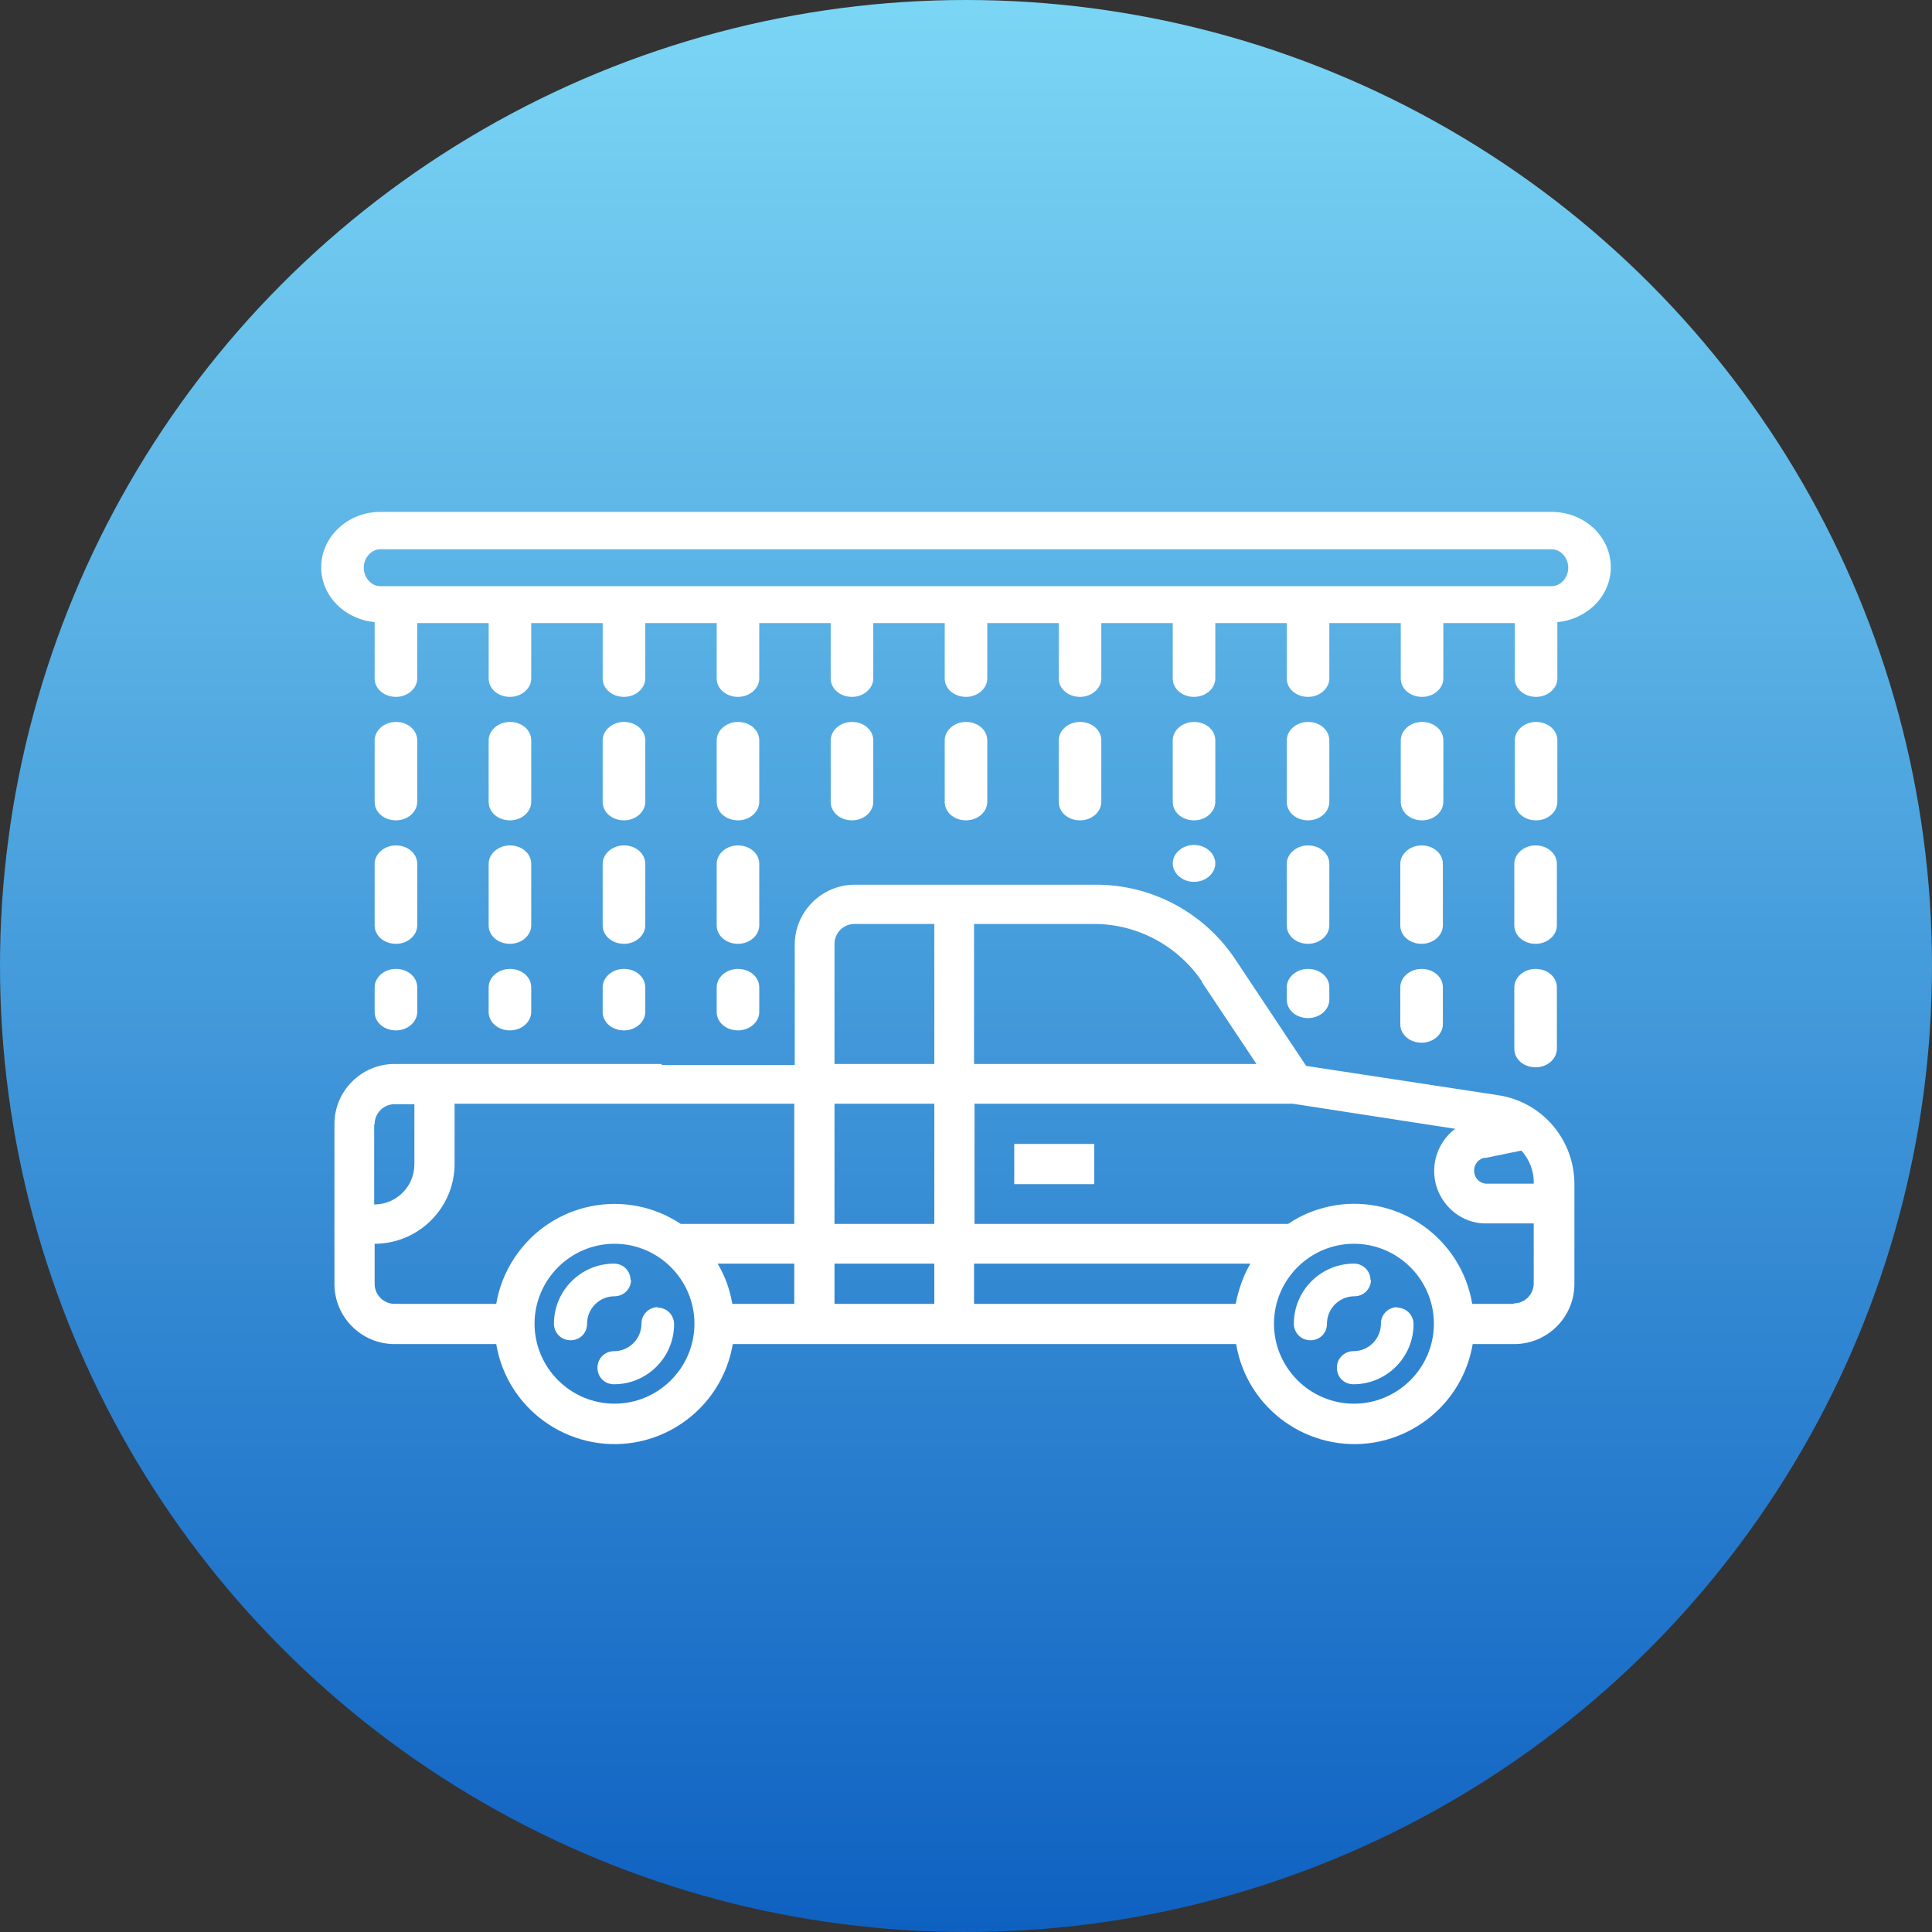 <svg width="117" height="117" viewBox="0 0 117 117" fill="none" xmlns="http://www.w3.org/2000/svg">
<rect x="0" y="0" width="117" height="117" fill="#333333" stroke="none"/>
<circle cx="58.5" cy="58.5" r="58.5" fill="url(#paint0_linear_309_469)"/>
<path d="M93.968 31H23.032C21.055 31 19.451 32.518 19.451 34.352C19.451 36.1 20.883 37.504 22.688 37.675V41.085C22.688 41.715 23.261 42.202 23.977 42.202C24.693 42.202 25.266 41.686 25.266 41.085V37.733H29.593V41.085C29.593 41.715 30.166 42.202 30.882 42.202C31.598 42.202 32.171 41.686 32.171 41.085V37.733H36.497V41.085C36.497 41.715 37.07 42.202 37.786 42.202C38.503 42.202 39.076 41.686 39.076 41.085V37.733H43.402V41.085C43.402 41.715 43.975 42.202 44.691 42.202C45.407 42.202 45.98 41.686 45.98 41.085V37.733H50.306V41.085C50.306 41.715 50.879 42.202 51.595 42.202C52.312 42.202 52.885 41.686 52.885 41.085V37.733H57.211V41.085C57.211 41.715 57.784 42.202 58.5 42.202C59.216 42.202 59.789 41.686 59.789 41.085V37.733H64.115V41.085C64.115 41.715 64.688 42.202 65.405 42.202C66.121 42.202 66.694 41.686 66.694 41.085V37.733H71.02V41.085C71.02 41.715 71.593 42.202 72.309 42.202C73.025 42.202 73.598 41.686 73.598 41.085V37.733H77.924V41.085C77.924 41.715 78.498 42.202 79.214 42.202C79.93 42.202 80.503 41.686 80.503 41.085V37.733H84.829V41.085C84.829 41.715 85.402 42.202 86.118 42.202C86.835 42.202 87.407 41.686 87.407 41.085V37.733H91.734V41.085C91.734 41.715 92.307 42.202 93.023 42.202C93.739 42.202 94.312 41.686 94.312 41.085V37.675C96.117 37.504 97.549 36.1 97.549 34.352C97.549 32.49 95.945 31 93.968 31ZM93.968 35.498H23.032C22.487 35.498 22.029 34.982 22.029 34.381C22.029 33.779 22.487 33.263 23.032 33.263H93.968C94.513 33.263 94.971 33.779 94.971 34.381C94.971 34.982 94.513 35.498 93.968 35.498Z" fill="white"/>
<path d="M23.977 49.68C24.694 49.68 25.267 49.164 25.267 48.562V44.838C25.267 44.208 24.694 43.72 23.977 43.72C23.261 43.72 22.688 44.236 22.688 44.838V48.562C22.688 49.193 23.261 49.68 23.977 49.68Z" fill="white"/>
<path d="M22.688 56.04C22.688 56.67 23.261 57.157 23.977 57.157C24.694 57.157 25.267 56.642 25.267 56.04V52.315C25.267 51.685 24.694 51.198 23.977 51.198C23.261 51.198 22.688 51.714 22.688 52.315V56.04Z" fill="white"/>
<path d="M22.688 61.283C22.688 61.913 23.261 62.4 23.977 62.4C24.694 62.4 25.267 61.884 25.267 61.283V59.793C25.267 59.163 24.694 58.676 23.977 58.676C23.261 58.676 22.688 59.191 22.688 59.793V61.283Z" fill="white"/>
<path d="M29.592 61.283C29.592 61.913 30.165 62.4 30.882 62.4C31.598 62.4 32.171 61.884 32.171 61.283V59.793C32.171 59.163 31.598 58.676 30.882 58.676C30.165 58.676 29.592 59.191 29.592 59.793V61.283Z" fill="white"/>
<path d="M29.592 56.04C29.592 56.67 30.165 57.157 30.882 57.157C31.598 57.157 32.171 56.642 32.171 56.04V52.315C32.171 51.685 31.598 51.198 30.882 51.198C30.165 51.198 29.592 51.714 29.592 52.315V56.04Z" fill="white"/>
<path d="M36.497 61.283C36.497 61.913 37.07 62.4 37.786 62.4C38.503 62.4 39.076 61.884 39.076 61.283V59.793C39.076 59.163 38.503 58.676 37.786 58.676C37.07 58.676 36.497 59.191 36.497 59.793V61.283Z" fill="white"/>
<path d="M36.497 56.04C36.497 56.67 37.07 57.157 37.786 57.157C38.503 57.157 39.076 56.642 39.076 56.04V52.315C39.076 51.685 38.503 51.198 37.786 51.198C37.07 51.198 36.497 51.714 36.497 52.315V56.04Z" fill="white"/>
<path d="M43.402 61.283C43.402 61.913 43.975 62.4 44.691 62.4C45.407 62.4 45.98 61.884 45.98 61.283V59.793C45.98 59.163 45.407 58.676 44.691 58.676C43.975 58.676 43.402 59.191 43.402 59.793V61.283Z" fill="white"/>
<path d="M43.402 56.04C43.402 56.67 43.975 57.157 44.691 57.157C45.407 57.157 45.98 56.642 45.98 56.04V52.315C45.98 51.685 45.407 51.198 44.691 51.198C43.975 51.198 43.402 51.714 43.402 52.315V56.04Z" fill="white"/>
<path d="M30.882 49.68C31.598 49.68 32.171 49.164 32.171 48.562V44.838C32.171 44.208 31.598 43.72 30.882 43.72C30.165 43.72 29.592 44.236 29.592 44.838V48.562C29.592 49.193 30.165 49.68 30.882 49.68Z" fill="white"/>
<path d="M39.076 48.562V44.838C39.076 44.208 38.503 43.72 37.786 43.72C37.07 43.72 36.497 44.236 36.497 44.838V48.562C36.497 49.193 37.07 49.68 37.786 49.68C38.503 49.68 39.076 49.164 39.076 48.562Z" fill="white"/>
<path d="M45.98 48.562V44.838C45.98 44.208 45.407 43.72 44.691 43.72C43.975 43.72 43.402 44.236 43.402 44.838V48.562C43.402 49.193 43.975 49.68 44.691 49.68C45.407 49.68 45.98 49.164 45.98 48.562Z" fill="white"/>
<path d="M52.885 48.562V44.838C52.885 44.208 52.312 43.72 51.595 43.72C50.879 43.72 50.306 44.236 50.306 44.838V48.562C50.306 49.193 50.879 49.68 51.595 49.68C52.312 49.68 52.885 49.164 52.885 48.562Z" fill="white"/>
<path d="M59.789 48.562V44.838C59.789 44.208 59.216 43.72 58.5 43.72C57.784 43.72 57.211 44.236 57.211 44.838V48.562C57.211 49.193 57.784 49.68 58.5 49.68C59.216 49.68 59.789 49.164 59.789 48.562Z" fill="white"/>
<path d="M93.023 49.68C93.739 49.68 94.312 49.164 94.312 48.562V44.838C94.312 44.208 93.739 43.72 93.023 43.72C92.307 43.72 91.734 44.236 91.734 44.838V48.562C91.734 49.193 92.307 49.68 93.023 49.68Z" fill="white"/>
<path d="M91.705 63.517C91.705 64.148 92.278 64.635 92.994 64.635C93.71 64.635 94.283 64.119 94.283 63.517V59.793C94.283 59.163 93.71 58.676 92.994 58.676C92.278 58.676 91.705 59.191 91.705 59.793V63.517Z" fill="white"/>
<path d="M91.705 56.04C91.705 56.67 92.278 57.157 92.994 57.157C93.71 57.157 94.283 56.642 94.283 56.04V52.315C94.283 51.685 93.71 51.198 92.994 51.198C92.278 51.198 91.705 51.714 91.705 52.315V56.04Z" fill="white"/>
<path d="M84.8 62.028C84.8 62.658 85.374 63.145 86.09 63.145C86.806 63.145 87.379 62.629 87.379 62.028V59.793C87.379 59.163 86.806 58.676 86.09 58.676C85.374 58.676 84.8 59.191 84.8 59.793V62.028Z" fill="white"/>
<path d="M86.118 49.68C86.835 49.68 87.408 49.164 87.408 48.562V44.838C87.408 44.208 86.835 43.72 86.118 43.72C85.402 43.72 84.829 44.236 84.829 44.838V48.562C84.829 49.193 85.402 49.68 86.118 49.68Z" fill="white"/>
<path d="M84.8 56.04C84.8 56.67 85.374 57.157 86.09 57.157C86.806 57.157 87.379 56.642 87.379 56.04V52.315C87.379 51.685 86.806 51.198 86.09 51.198C85.374 51.198 84.8 51.714 84.8 52.315V56.04Z" fill="white"/>
<path d="M79.214 49.68C79.93 49.68 80.503 49.164 80.503 48.562V44.838C80.503 44.208 79.93 43.72 79.214 43.72C78.498 43.72 77.925 44.236 77.925 44.838V48.562C77.925 49.193 78.498 49.68 79.214 49.68Z" fill="white"/>
<path d="M77.925 60.538C77.925 61.168 78.498 61.655 79.214 61.655C79.93 61.655 80.503 61.139 80.503 60.538V59.793C80.503 59.163 79.93 58.676 79.214 58.676C78.498 58.676 77.925 59.191 77.925 59.793V60.538Z" fill="white"/>
<path d="M77.925 56.04C77.925 56.67 78.498 57.157 79.214 57.157C79.93 57.157 80.503 56.642 80.503 56.04V52.315C80.503 51.685 79.93 51.198 79.214 51.198C78.498 51.198 77.925 51.714 77.925 52.315V56.04Z" fill="white"/>
<path d="M72.309 51.169C71.593 51.169 71.02 51.685 71.02 52.287C71.02 52.888 71.593 53.404 72.309 53.404C73.025 53.404 73.598 52.888 73.598 52.287C73.598 51.685 73.025 51.169 72.309 51.169Z" fill="white"/>
<path d="M72.309 43.72C71.593 43.72 71.02 44.236 71.02 44.838V48.562C71.02 49.193 71.593 49.68 72.309 49.68C73.025 49.68 73.598 49.164 73.598 48.562V44.838C73.598 44.208 73.025 43.72 72.309 43.72Z" fill="white"/>
<path d="M66.694 48.562V44.838C66.694 44.208 66.121 43.72 65.405 43.72C64.689 43.72 64.115 44.236 64.115 44.838V48.562C64.115 49.193 64.689 49.68 65.405 49.68C66.121 49.68 66.694 49.164 66.694 48.562Z" fill="white"/>
<path d="M40.05 64.434H23.892C21.886 64.434 20.253 66.067 20.253 68.073V77.756C20.253 79.762 21.886 81.395 23.892 81.395H30.051C30.71 85.348 34.463 88.013 38.417 87.354C41.454 86.838 43.86 84.46 44.376 81.395H74.859C75.518 85.348 79.271 88.013 83.225 87.354C86.262 86.838 88.668 84.46 89.184 81.395H91.705C93.711 81.395 95.344 79.762 95.344 77.756V71.711C95.344 69.018 93.395 66.726 90.731 66.325L79.099 64.549L74.831 58.131C72.94 55.266 69.731 53.547 66.293 53.576H51.768C49.762 53.576 48.129 55.209 48.129 57.214V64.491H40.079L40.05 64.434ZM89.9 70.135L92.135 69.677C92.622 70.221 92.909 70.938 92.88 71.683H90.043C89.614 71.683 89.27 71.339 89.27 70.88C89.27 70.508 89.528 70.193 89.9 70.107V70.135ZM72.768 59.449L76.091 64.434H58.987V55.954H66.264C68.871 55.954 71.335 57.272 72.796 59.449H72.768ZM51.739 55.954H56.581V64.434H50.536V57.157C50.536 56.498 51.08 55.954 51.739 55.954ZM56.581 78.96H50.536V76.524H56.581V78.96ZM58.987 76.524H75.719C75.289 77.269 75.002 78.1 74.831 78.96H58.987V76.524ZM43.488 76.524H48.1V78.96H44.347C44.204 78.1 43.918 77.298 43.459 76.524H43.488ZM50.536 74.118V66.841H56.581V74.118H50.536ZM22.688 68.073C22.688 67.414 23.233 66.869 23.892 66.869H25.095V70.508C25.095 71.854 24.006 72.943 22.66 72.943V68.101L22.688 68.073ZM30.051 78.96H23.892C23.233 78.96 22.688 78.415 22.688 77.756V75.321C25.353 75.321 27.53 73.144 27.53 70.479V66.841H48.1V74.118H41.225C37.901 71.912 33.403 72.8 31.169 76.152C30.596 77.011 30.223 77.957 30.051 78.96ZM37.214 85.005C34.549 85.005 32.372 82.827 32.372 80.163C32.372 77.498 34.549 75.321 37.214 75.321C39.878 75.321 42.055 77.498 42.055 80.163C42.055 82.827 39.878 85.005 37.214 85.005ZM81.993 85.005C79.329 85.005 77.151 82.827 77.151 80.163C77.151 77.498 79.329 75.321 81.993 75.321C84.657 75.321 86.835 77.498 86.835 80.163C86.835 82.827 84.657 85.005 81.993 85.005ZM91.677 78.96H89.155C88.496 75.006 84.743 72.341 80.818 73C79.816 73.172 78.841 73.545 78.011 74.118H59.016V66.841H78.297L88.124 68.359C86.72 69.419 86.434 71.425 87.494 72.829C88.095 73.631 89.041 74.118 90.043 74.089H92.88V77.728C92.88 78.386 92.335 78.931 91.677 78.931V78.96Z" fill="white"/>
<path d="M66.264 69.276H61.422V71.711H66.264V69.276Z" fill="white"/>
<path d="M84.629 79.16C84.084 79.16 83.626 79.59 83.626 80.163C83.626 81.08 82.881 81.825 81.964 81.825C81.42 81.825 80.961 82.254 80.961 82.827C80.961 83.4 81.391 83.83 81.964 83.83C83.97 83.83 85.603 82.197 85.603 80.191C85.603 79.647 85.173 79.189 84.6 79.189L84.629 79.16Z" fill="white"/>
<path d="M82.996 77.527C82.996 76.983 82.566 76.524 81.993 76.524C79.987 76.524 78.354 78.157 78.354 80.163C78.354 80.707 78.784 81.165 79.357 81.165C79.93 81.165 80.36 80.736 80.36 80.163C80.36 79.246 81.105 78.501 82.022 78.501C82.566 78.501 83.024 78.071 83.024 77.498L82.996 77.527Z" fill="white"/>
<path d="M39.849 79.16C39.305 79.16 38.846 79.59 38.846 80.163C38.846 81.08 38.102 81.825 37.185 81.825C36.641 81.825 36.182 82.254 36.182 82.827C36.182 83.4 36.612 83.83 37.185 83.83C39.19 83.83 40.823 82.197 40.823 80.191C40.823 79.647 40.394 79.189 39.821 79.189L39.849 79.16Z" fill="white"/>
<path d="M38.187 77.527C38.187 76.983 37.758 76.524 37.185 76.524C35.179 76.524 33.546 78.157 33.546 80.163C33.546 80.707 33.976 81.165 34.549 81.165C35.122 81.165 35.552 80.736 35.552 80.163C35.552 79.246 36.297 78.501 37.213 78.501C37.758 78.501 38.216 78.071 38.216 77.498L38.187 77.527Z" fill="white"/>
<defs>
<linearGradient id="paint0_linear_309_469" x1="58.5" y1="0" x2="58.5" y2="117" gradientUnits="userSpaceOnUse">
<stop stop-color="#7BD6F5"/>
<stop offset="1" stop-color="#0F61C1"/>
</linearGradient>
</defs>
</svg>
